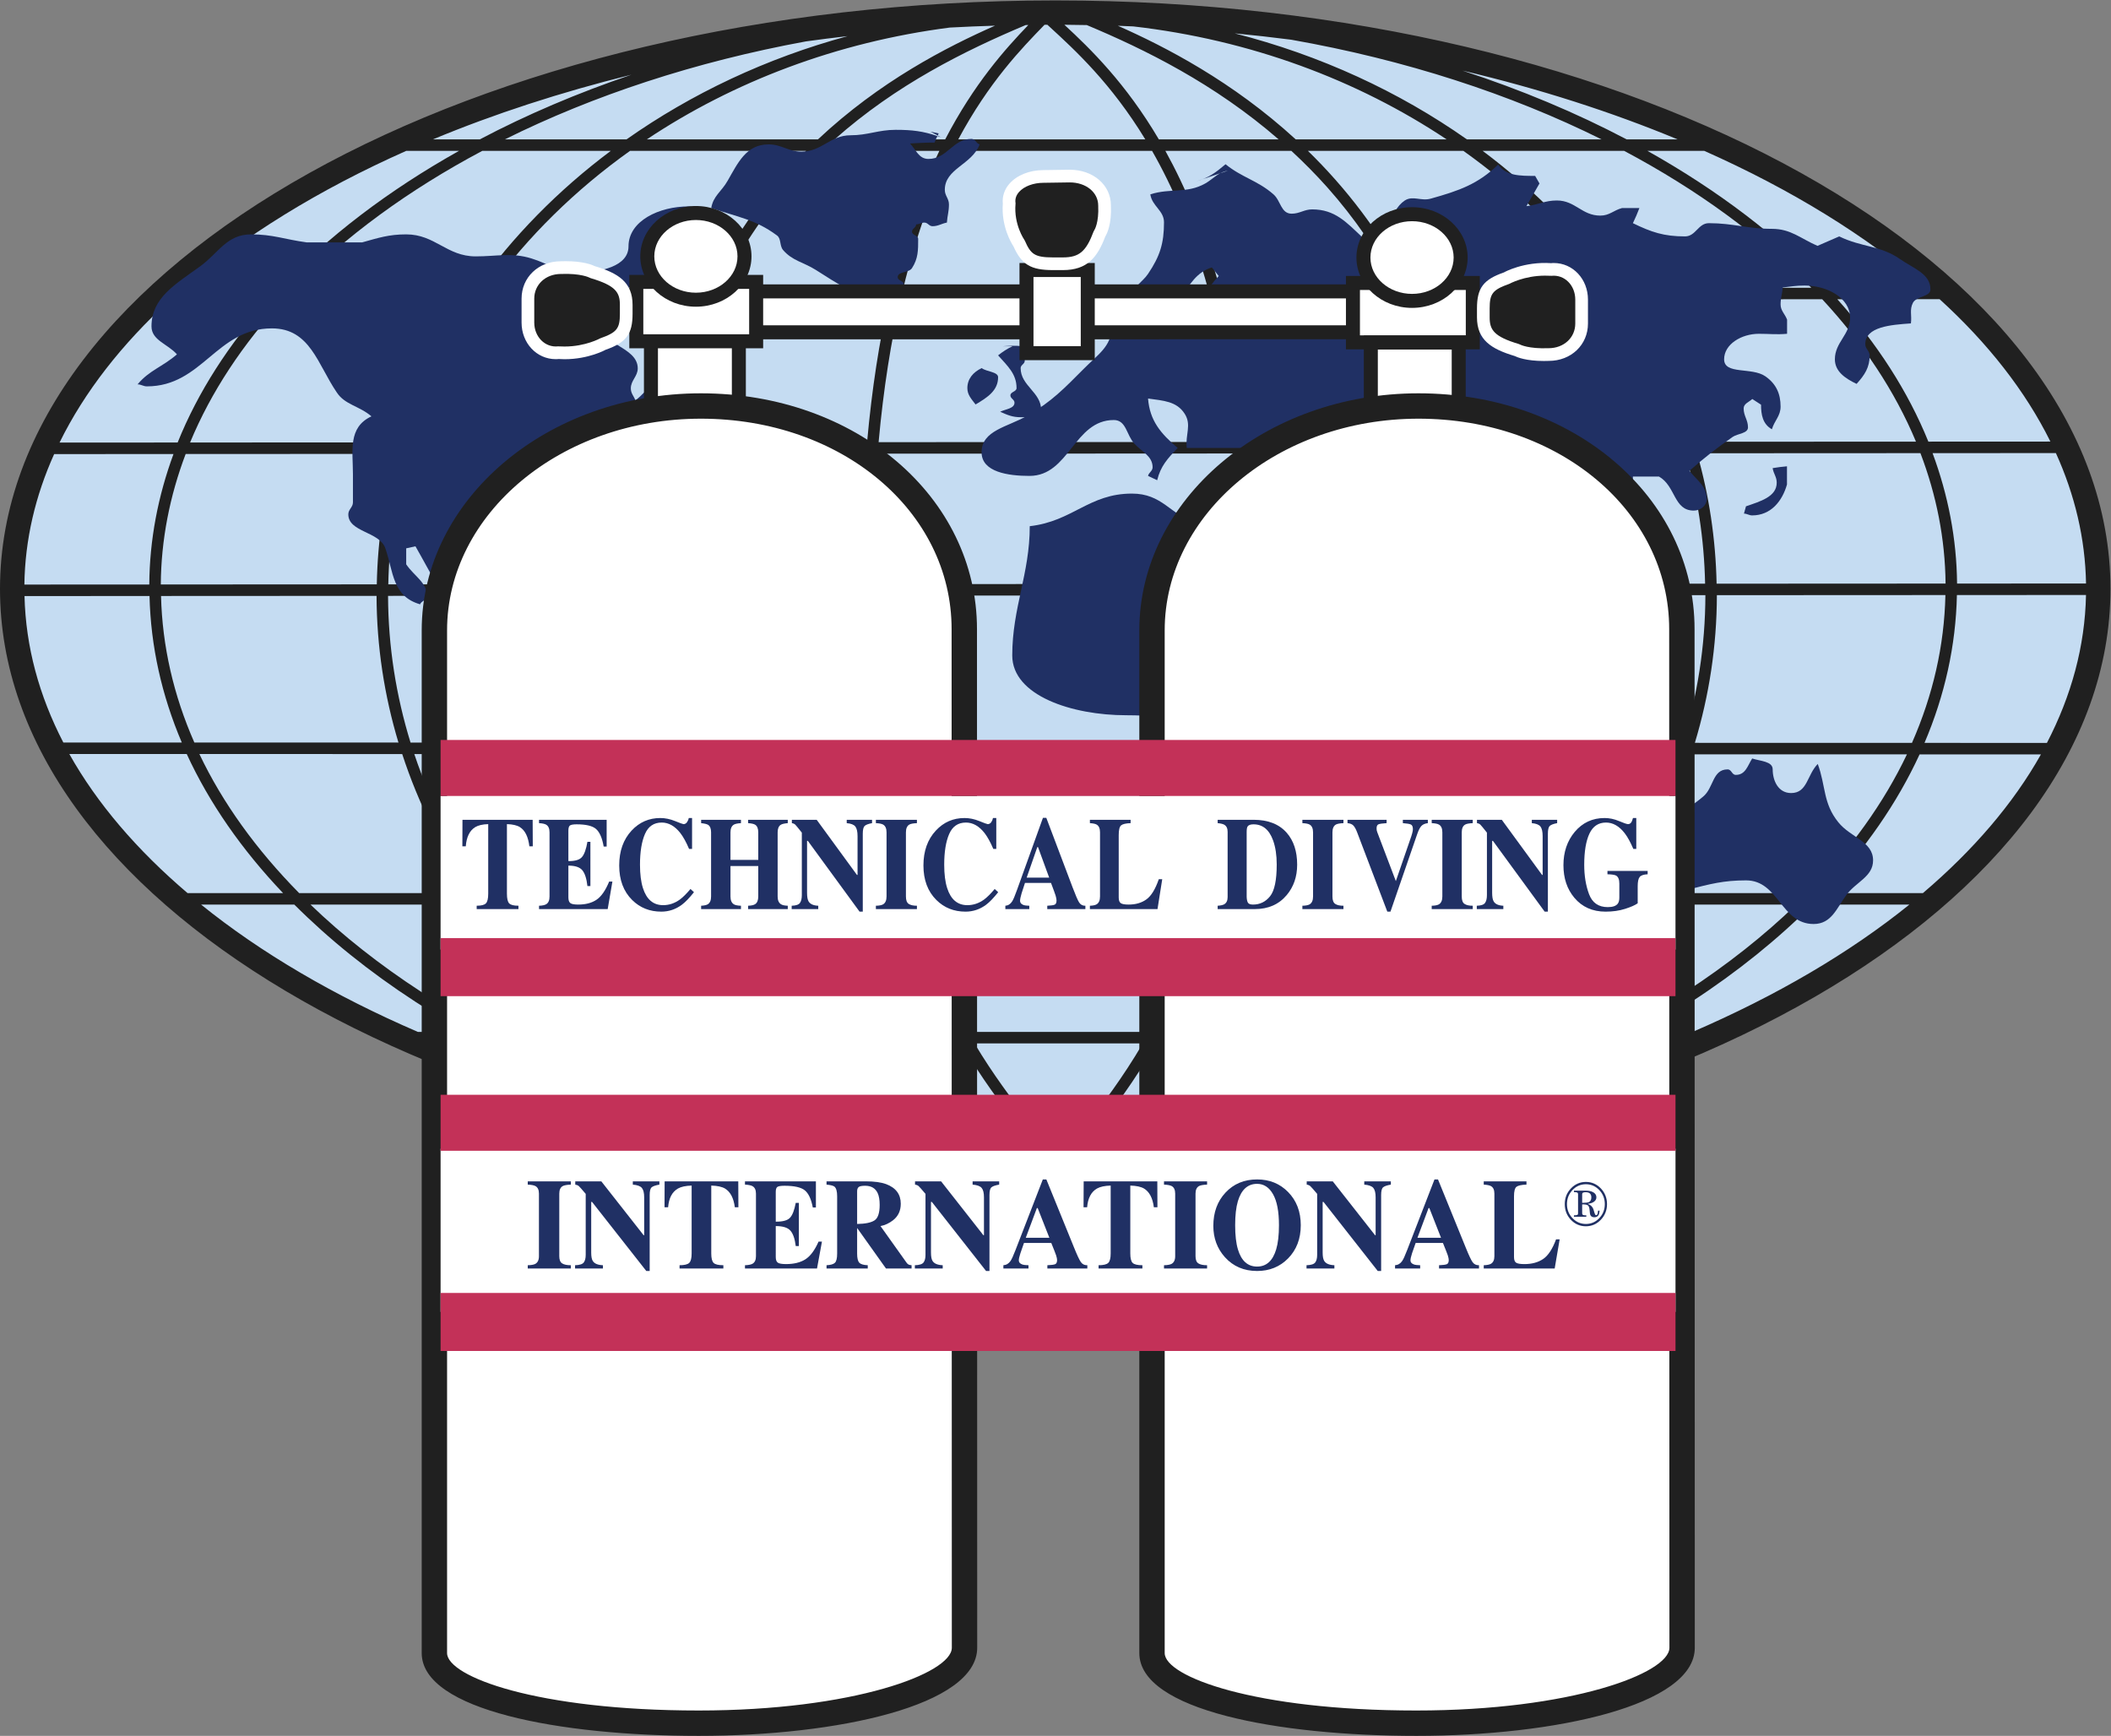 <?xml version="1.0" encoding="UTF-8" standalone="no"?>
<!-- Created with Inkscape (http://www.inkscape.org/) -->

<svg
   version="1.1"
   id="svg3228"
   width="1390.72"
   height="1143.643"
   viewBox="0 0 1390.72 1143.643"
   xmlns="http://www.w3.org/2000/svg"
   xmlns:svg="http://www.w3.org/2000/svg">
  <rect x="0" y="0" width="1390.72" height="1143.643" fill="#808080" stroke="none"/>
  <defs
     id="defs3232">
    <clipPath
       clipPathUnits="userSpaceOnUse"
       id="clipPath3244">
      <path
         d="M 0,857.732 H 1043.037 V 0 H 0 Z"
         id="path3242" />
    </clipPath>
  </defs>
  <g
     id="g3236"
     transform="matrix(1.333,0,0,-1.333,0,1143.643)">
    <g
       id="g3238">
      <g
         id="g3240"
         clip-path="url(#clipPath3244)">
        <g
           id="g3246"
           transform="translate(521.882,856.599)">
          <path
             d="m 0,0 c -285.836,0 -518.388,-129.062 -518.388,-287.706 0,-158.625 232.552,-287.687 518.388,-287.687 285.835,0 518.384,129.062 518.384,287.687 C 518.384,-129.062 285.835,0 0,0"
             style="fill:#c5dcf2;fill-opacity:1;fill-rule:evenodd;stroke:none"
             id="path3248" />
        </g>
        <g
           id="g3250"
           transform="translate(950.347,416.543)">
          <path
             d="m 0,0 h -49.076 c 20.421,21.505 36.362,44.511 47.43,68.557 L 58.327,68.544 C 44.589,44.09 24.778,21.095 0,0 m -916.092,68.751 58.03,-0.012 C -846.967,44.629 -830.97,21.562 -810.456,0 h -47.199 c -24.849,21.154 -44.693,44.22 -58.437,68.751 m 49.657,224.278 48.66,0.028 c -19.501,-21.838 -34.751,-45.427 -44.775,-70.364 l -58.371,-0.029 c 12.282,25.009 30.747,48.639 54.486,70.365 M 63.007,223.16 2.692,223.13 c -10.093,24.946 -25.408,48.54 -44.987,70.376 l 50.54,0.029 C 32.091,271.816 50.629,248.177 63.007,223.16 m -46.209,-75.859 63.801,0.033 C 80.104,122.014 73.376,97.511 61.281,74.222 L 0.783,74.236 c 10.045,23.581 15.494,48.079 16.015,73.065 M -112.708,74.26 c 7.039,23.318 10.831,47.77 10.879,72.98 l 112.944,0.059 C 10.577,122.313 4.958,97.807 -5.41,74.237 Z M -148.566,0 c 14.569,21.251 26.046,44.271 34.004,68.582 L -7.905,68.559 C -19.354,44.471 -35.903,21.463 -57.027,0 Z m 31.211,-48.878 c -10.727,-6.991 -21.914,-13.565 -33.491,-19.74 h -63.102 c 23.719,18.286 44.405,39.474 61.347,62.936 h 89.971 c -15.866,-15.312 -34.142,-29.781 -54.725,-43.196 m -21.832,-19.74 c 8.522,4.791 16.89,9.739 24.937,14.983 22.696,14.789 42.56,30.883 59.621,47.953 h 47.938 c -29.58,-23.892 -65.833,-45.095 -107.152,-62.936 z m -10.3,-5.681 h 22.134 c -26.267,-10.587 -54.441,-19.826 -84.198,-27.535 21.675,7.983 42.447,17.152 62.064,27.535 m -162.549,-46.746 c 33.105,11.373 63.645,27.208 90.567,46.746 h 59.481 c -35.729,-17.858 -74.976,-31.935 -116.635,-41.845 -10.971,-1.856 -22.142,-3.449 -33.413,-4.901 m -385.347,46.746 h 52.763 c 25.469,-18.484 54.16,-33.683 85.212,-44.902 -8.485,1.232 -16.873,2.59 -25.179,4.053 -40.216,9.849 -78.16,23.559 -112.796,40.849 m -12.504,0 c 18.461,-9.76 37.942,-18.447 58.229,-26.09 -27.718,7.408 -54.014,16.162 -78.646,26.09 z m -35.284,20.664 c 8.059,-5.244 16.438,-10.192 24.972,-14.983 h -23.614 c -41.319,17.841 -77.572,39.044 -107.152,62.936 h 46.072 c 17.09,-17.067 36.988,-33.161 59.722,-47.953 m 31.684,47.953 c 16.94,-23.462 37.626,-44.65 61.346,-62.936 h -56.399 c -11.592,6.175 -22.795,12.749 -33.539,19.74 -20.619,13.417 -38.924,27.885 -54.816,43.196 z m -38.084,74.398 c 7.96,-24.36 19.452,-47.426 34.048,-68.716 h -84.985 c -21.217,21.519 -37.832,44.586 -49.305,68.737 z m -119.193,78.127 106.514,0.055 c 0.082,-25.038 3.844,-49.33 10.824,-72.5 l -100.876,0.021 c -10.274,23.373 -15.866,47.664 -16.462,72.424 m 116.202,70.22 c -5.875,-20.711 -9.148,-42.294 -9.571,-64.48 l -106.749,-0.055 c 0.155,22.196 4.446,43.773 12.287,64.482 z m 35.491,76.051 c -14.637,-21.81 -26.099,-45.416 -33.803,-70.366 l -103.54,-0.052 c 10.34,24.987 26.016,48.598 46.123,70.366 z m 7.067,73.722 h 63.511 c -26.052,-19.505 -48.625,-42.435 -66.721,-68.04 l -89.726,-0.052 c 25.094,25.756 56.523,48.755 92.936,68.092 m -11.494,0 c -34.914,-19.569 -65.101,-42.512 -89.175,-68.097 l -47.317,-0.028 c 29.833,25.876 67.164,48.901 110.398,68.125 z m 10.289,5.683 h -23.179 c 30.242,12.57 63.143,23.295 98.111,31.962 -26.674,-9.061 -51.791,-19.761 -74.932,-31.962 m 554.372,0 h -66.549 c -33.517,23.59 -72.388,41.579 -114.76,52.396 9.388,-0.906 18.685,-1.95 27.889,-3.134 56.485,-9.956 108.422,-26.89 153.42,-49.262 m 12.383,0 c -24.9,13.129 -52.1,24.506 -81.061,33.979 38.028,-8.987 73.661,-20.435 106.246,-33.979 z m 10.29,-5.683 h 28.1 c 42.953,-19.098 80.071,-41.951 109.807,-67.621 l -49.139,-0.028 c -24.004,25.408 -54.058,48.193 -88.768,67.649 m -14.954,-67.71 c -18.054,25.471 -40.54,48.289 -66.478,67.71 h 69.936 c 36.202,-19.226 67.47,-42.076 92.492,-67.654 z m 37.798,-76.055 c -7.743,24.956 -19.237,48.566 -33.916,70.373 l 97.463,0.057 c 20.186,-21.762 35.919,-45.38 46.328,-70.374 z m -107.834,-70.208 c -0.141,23.335 -2.165,44.76 -5.705,64.466 l 109.361,0.055 c 6.037,-20.678 9.381,-42.268 9.843,-64.462 z m -8.585,-78.578 c 4.786,19.258 7.824,40.213 8.481,63.138 0.096,3.325 0.042,6.502 0.066,9.756 l 113.674,0.058 c -0.049,-25.233 -3.961,-49.683 -11.165,-72.975 z M -260.92,0 c 12.303,19.903 22.67,42.612 29.731,68.606 l 110.648,-0.024 C -128.712,44.216 -140.493,21.184 -155.451,0 Z m -59.745,-68.618 c 19.779,16.852 39.514,37.494 56.151,62.936 h 104.87 c -17.585,-23.624 -39.072,-44.841 -63.712,-62.936 z m -71.841,-49.588 c 17.448,10.396 40.979,24.448 65.003,43.907 h 96.115 c -33.039,-22.749 -71.234,-40.03 -112.813,-50.306 -21.186,-1.947 -42.798,-3.178 -64.776,-3.642 4.719,3.03 10.307,6.372 16.471,10.041 m -135.642,43.907 c 27.453,-23.893 54.588,-39.969 72.878,-50.777 1.864,-1.098 3.625,-2.139 5.331,-3.153 -26.388,0.591 -52.261,2.275 -77.476,4.992 -39.447,10.413 -75.712,27.197 -107.288,48.938 z m -58.981,68.617 c 15.626,-25.223 34.031,-45.925 52.618,-62.936 h -108.222 c -24.641,18.095 -46.128,39.312 -63.713,62.936 z m -32.073,74.37 C -612.263,42.801 -602.313,20.032 -590.561,0 h -120.078 c -14.984,21.222 -26.781,44.3 -34.954,68.714 z m -10.476,78.28 c 0.03,-1.682 -0.011,-3.289 0.037,-4.99 0.698,-24.593 3.928,-47.034 9.002,-67.609 l -126.813,0.027 c -7.144,23.147 -11.027,47.44 -11.11,72.505 z m 4.569,70.16 c -3.131,-19.657 -4.737,-41.134 -4.612,-64.475 l -128.723,-0.067 c 0.433,22.199 3.757,43.793 9.767,64.48 z m 22.375,76.053 c -9.27,-20.436 -16.664,-43.756 -21.37,-70.367 l -122.794,-0.063 c 7.908,24.998 19.617,48.632 34.633,70.367 z m 50.752,73.655 c -17.93,-17.953 -34.761,-40.206 -48.16,-67.973 l -108.03,-0.063 c 18.776,25.776 42.15,48.772 69.195,68.036 z m 71.027,60.945 c 7.405,0.413 14.876,0.699 22.37,0.937 -24.058,-10.638 -56.944,-27.502 -87.51,-56.199 h -84.573 c 42.823,28.547 93.972,48.079 149.713,55.262 m -50.497,-4.234 c -40.247,-10.942 -77.182,-28.457 -109.251,-51.028 h -60.124 c 43.762,21.756 94.087,38.365 148.777,48.42 6.822,0.931 13.67,1.829 20.598,2.608 m 221.461,-51.028 c -31.194,28.606 -64.27,45.693 -87.883,56.148 2.545,-0.084 5.067,-0.212 7.603,-0.316 57.726,-6.623 110.719,-26.413 154.85,-55.832 z m 56.133,-73.452 c -14.128,27.551 -31.637,49.771 -50.095,67.769 h 76.841 c 26.932,-19.184 50.221,-42.069 68.958,-67.714 z m 2.753,-5.682 97.067,0.055 c 15.059,-21.731 26.798,-45.371 34.743,-70.372 l -108.628,-0.054 c -5.252,26.555 -13.277,49.876 -23.182,70.371 m -82.707,-70.425 c -2.75,26.697 -6.995,49.958 -12.221,70.37 l 88.954,0.052 c 10.632,-21.52 18.423,-45.028 23.47,-70.372 z m -0.417,-148.652 c 2.19,19.554 3.574,40.92 3.875,64.391 0.039,2.869 0.01,5.61 0.02,8.423 l 103.504,0.053 c -0.024,-3.187 -0.011,-6.352 -0.105,-9.584 -0.664,-23.078 -3.685,-44.089 -8.478,-63.305 z M -348.341,0 c 5.577,19.836 10.251,42.539 13.446,68.627 l 97.984,-0.02 C -244.049,42.461 -254.51,19.744 -267.003,0 Z m -27.436,-68.618 c 9.161,16.863 18.201,37.461 25.791,62.936 h 79.224 c -17.246,-25.694 -37.784,-46.239 -58.342,-62.936 z m -33.187,-49.514 c 8.45,10.964 19.2,24.923 30.019,43.833 h 42.667 c -21.405,-16.51 -42.381,-29.038 -59.137,-39.021 -7.344,-4.375 -13.546,-8.091 -18.612,-11.434 1.542,2.054 3.239,4.255 5.063,6.622 m -66.376,43.833 c 10.146,-17.386 20.138,-30.446 28.078,-40.797 3.953,-5.158 7.289,-9.53 9.749,-13.306 -0.423,0.003 -0.841,0.012 -1.263,0.017 -3.764,2.391 -8.321,5.088 -13.605,8.208 -16.946,10.012 -41.611,24.602 -66.984,45.878 z m -29.504,68.617 c 7.759,-25.624 16.991,-46.181 26.275,-62.936 h -47.392 c -19.058,16.817 -38.165,37.485 -54.396,62.936 z m -15.318,74.349 c 3.244,-26.144 7.975,-48.885 13.624,-68.667 h -77.295 c -12.049,19.95 -22.282,42.709 -29.419,68.687 z m -4.641,78.354 c 0.011,-2.344 -0.012,-4.613 0.015,-6.996 0.275,-23.993 1.676,-45.797 3.932,-65.677 l -93.908,0.02 c -5.195,20.576 -8.488,43.08 -9.188,67.772 -0.047,1.631 -0.026,3.213 -0.055,4.831 z m 13.689,146.214 c -4.598,-20.415 -8.305,-43.706 -10.702,-70.37 l -96.623,-0.049 c 4.523,25.449 11.758,48.928 21.682,70.368 z m 68.981,135.81 c -11.553,-12.029 -26.805,-29.064 -41.081,-56.526 h -54.649 c 30.518,27.092 64.161,43.728 94.451,56.509 0.427,0.007 0.853,0.011 1.279,0.017 m 64.51,-56.526 c -16.313,27.682 -33.715,44.673 -46.689,56.649 3.71,-0.019 7.397,-0.093 11.089,-0.154 28.665,-12.009 63.019,-28.897 94.794,-56.495 z m 3.232,-5.683 h 62.271 c 6.048,-5.597 11.991,-11.556 17.744,-18.019 13.462,-15.125 24.857,-31.758 34.317,-49.755 l -87.471,-0.05 c -7.538,27.692 -16.914,49.873 -26.861,67.824 m -59.73,62.321 c 0.469,0.003 0.932,0.018 1.399,0.02 l 1.251,-1.147 c 12.497,-11.454 30.298,-27.827 47.156,-55.511 h -92.439 c 15.156,28.299 31.244,44.911 42.496,56.497 z M -503.94,298.92 c 6.795,27.939 15.285,50.09 24.247,67.916 h 98.726 c 10.158,-17.773 19.813,-39.869 27.555,-67.828 z m -12.18,-76.053 c 2.428,26.763 6.2,50.018 10.853,70.371 l 153.345,0.089 c 5.297,-20.34 9.61,-43.581 12.4,-70.37 z M -500.588,0 c -5.729,19.715 -10.544,42.433 -13.84,68.666 L -340.63,68.629 C -343.87,42.476 -348.603,19.759 -354.25,0 Z m 28.55,-68.618 c -9.428,16.601 -18.895,37.12 -26.85,62.936 h 142.947 c -7.78,-25.668 -17.043,-46.218 -26.354,-62.936 z m 43.21,-59.904 c -0.663,0 -1.316,0.025 -1.979,0.027 -2.699,4.777 -6.849,10.208 -11.949,16.86 -7.38,9.625 -16.561,21.607 -25.974,37.336 h 83.189 c -10.094,-17.204 -20.027,-30.12 -27.924,-40.362 -4.073,-5.282 -7.523,-9.778 -10.135,-13.789 -1.749,-0.01 -3.474,-0.072 -5.228,-0.072 m 88.882,202.831 -175.194,0.038 c -2.281,19.861 -3.691,41.695 -3.966,65.745 -0.028,2.362 -0.005,4.61 -0.015,6.932 l 183.105,0.096 c -0.009,-2.787 0.017,-5.502 -0.02,-8.344 -0.303,-23.531 -1.696,-44.926 -3.91,-64.467 m 3.944,78.496 -183.131,-0.096 c 0.037,23.433 0.942,44.857 2.555,64.473 l 177.582,0.09 c 1.854,-19.609 2.914,-41.027 2.994,-64.467 m -208.019,214.031 h 57.928 c -8.792,-17.993 -17.054,-40.235 -23.688,-67.919 l -84.29,-0.05 c 9.341,18.931 20.81,36.238 34.468,51.812 5.055,5.762 10.268,11.113 15.582,16.157 m -75.415,-149.706 97.158,0.049 c -1.603,-19.648 -2.499,-41.075 -2.535,-64.472 l -99.257,-0.051 c -0.135,22.676 1.389,44.197 4.634,64.474 m 392.666,-64.27 -103.55,-0.052 c -0.08,23.406 -1.134,44.824 -2.973,64.468 l 100.788,0.05 c 3.672,-20.332 5.61,-41.818 5.735,-64.466 m 237.966,0.123 -113.162,-0.058 c -0.453,22.179 -3.745,43.76 -9.647,64.462 l 110.384,0.055 c 7.892,-20.697 12.214,-42.269 12.425,-64.459 m 5.683,0.003 c -0.205,22.174 -4.426,43.739 -12.106,64.46 l 60.947,0.03 c 9.376,-20.681 14.51,-42.261 14.895,-64.457 z m -940.466,63.991 58.985,0.03 c -7.628,-20.731 -11.815,-42.3 -11.965,-64.481 l -61.729,-0.032 c 0.309,22.204 5.401,43.789 14.709,64.483 m -14.644,-70.168 61.781,0.032 c 0.578,-24.76 5.998,-49.04 15.953,-72.42 l -58.549,0.012 c -11.943,23.065 -18.609,47.318 -19.185,72.376 M 92.69,150.351 c 0,160.367 -233.95,290.837 -521.518,290.837 -287.568,0 -521.519,-130.47 -521.519,-290.837 0,-153.424 214.171,-279.39 484.522,-290.018 10.787,-0.928 21.718,-1.426 32.781,-1.426 8.409,0 16.719,0.367 24.972,0.906 277.971,6.105 500.762,134.052 500.762,290.538"
             style="fill:#202020;fill-opacity:1;fill-rule:nonzero;stroke:none"
             id="path3252" />
        </g>
        <g
           id="g3254"
           transform="translate(485.188,676.018)">
          <path
             d="m 0,0 c -4.305,-2.021 -7.097,-5.401 -7.097,-9.892 0,-3.374 2.027,-5.39 4.054,-8.085 6.073,3.585 11.137,6.965 11.137,13.48 C 8.094,-1.8 2.271,-1.8 0,0"
             style="fill:#203064;fill-opacity:1;fill-rule:evenodd;stroke:none"
             id="path3256" />
        </g>
        <g
           id="g3258"
           transform="translate(500.373,686.806)">
          <path
             d="m 0,0 c -2.786,-1.344 -4.807,-2.701 -7.091,-4.494 4.807,-5.395 9.117,-9.221 9.117,-16.186 0,-1.797 -3.037,-1.797 -3.037,-3.594 0,-1.571 2.021,-2.021 2.021,-3.603 0,-2.917 -4.298,-3.142 -7.084,-4.485 3.539,-1.58 6.074,-2.706 10.121,-2.706 4.31,0 10.133,-0.224 10.133,3.612 0,8.761 -10.133,11.896 -10.133,20.667 0,1.565 2.032,2.027 2.032,3.598 0,2.697 -0.766,4.49 -1.016,7.191 C 1.01,0.444 -1.011,0.223 -5.063,0 Z"
             style="fill:#203064;fill-opacity:1;fill-rule:evenodd;stroke:none"
             id="path3260" />
        </g>
        <g
           id="g3262"
           transform="translate(876.071,626.579)">
          <path
             d="m 0,0 c 0.49,-2.917 2.021,-4.273 2.021,-7.194 0,-6.968 -8.101,-9.221 -15.191,-11.682 l -1.004,-3.606 c 1.519,0 2.528,-0.889 4.041,-0.889 9.362,0 14.934,7.183 17.224,15.274 V 0.9 C 4.299,0.662 2.773,0.437 0,0"
             style="fill:#203064;fill-opacity:1;fill-rule:evenodd;stroke:none"
             id="path3264" />
        </g>
        <g
           id="g3266"
           transform="translate(338.082,693.672)">
          <path
             d="m 0,0 c -12.595,-10.868 -10.874,-23.478 -24.043,-33.596 -0.852,2.223 -2.272,3.46 -2.272,5.927 0,3.949 3.422,5.933 3.422,9.885 0,10.874 -19.452,11.851 -19.452,22.728 0,8.652 8.578,12.365 16.03,17.786 16.023,11.873 28.024,16.814 49.196,19.777 -1.702,4.693 -4.286,7.654 -9.148,9.882 -3.147,1.479 -9.159,-0.251 -9.159,2.964 0,1.727 2.289,2.225 2.289,3.946 0,1.987 -2.289,2.964 -4.573,2.964 -14.591,0 -29.751,-7.161 -29.751,-19.756 0,-9.885 -13.739,-12.855 -25.183,-12.855 -9.434,0 -14.013,4.201 -22.886,6.919 -9.729,2.973 -16.88,0.989 -27.46,0.989 -14.315,0 -20.034,10.877 -34.337,10.877 -8.584,0 -13.739,-1.729 -21.748,-3.955 h -27.467 c -10.874,1.476 -16.586,3.955 -27.461,3.955 -12.016,0 -16.026,-9.145 -25.18,-15.815 -12.303,-8.896 -24.028,-15.564 -24.028,-29.653 0,-6.915 8.008,-8.648 12.582,-13.837 -7.144,-6.175 -13.729,-7.904 -19.454,-14.823 1.72,0 2.858,-0.992 4.585,-0.992 27.454,0 34.324,28.658 61.788,28.658 18.889,0 22.605,-17.781 32.046,-31.619 4.012,-6.18 11.162,-6.676 17.162,-11.859 -11.725,-5.443 -9.146,-17.043 -9.146,-28.664 v -13.84 c 0,-2.471 -2.285,-3.451 -2.285,-5.918 0,-8.912 15.436,-8.413 18.301,-16.81 4.011,-11.612 3.435,-23.723 17.168,-27.666 0.569,1.727 3.436,1.963 3.436,3.943 0,6.922 -6.294,9.885 -10.299,15.815 v 7.908 l 4.58,0.992 c 14.878,-25.945 25.746,-53.379 58.932,-53.379 21.171,0 31.182,11.619 46.354,24.721 17.732,15.307 22.6,28.407 28.601,49.414 2.872,10.635 17.173,12.843 17.173,23.716 0,3.95 -2.289,5.939 -2.289,9.882 0,12.849 11.437,18.776 11.437,31.625 C 27.461,-7.905 10.874,-6.91 0,0"
             style="fill:#203064;fill-opacity:1;fill-rule:evenodd;stroke:none"
             id="path3268" />
        </g>
        <g
           id="g3270"
           transform="translate(463.428,790.984)">
          <path
             d="m 0,0 c -0.047,-0.093 -0.092,-0.187 -0.138,-0.279 0.56,-0.189 1.051,-0.309 1.639,-0.52 z"
             style="fill:#203064;fill-opacity:1;fill-rule:evenodd;stroke:none"
             id="path3272" />
        </g>
        <g
           id="g3274"
           transform="translate(480.118,789.289)">
          <path
             d="m 0,0 c -9.367,0 -11.896,-9.894 -21.265,-9.894 -4.806,0 -6.079,4.497 -9.109,7.644 4.799,0.232 7.341,0.453 12.153,0.453 0.355,1.123 0.861,2.153 1.393,3.214 -7.166,2.413 -12.42,3.074 -20.637,3.074 -8.621,0 -13.666,-2.691 -22.281,-2.691 -10.12,0 -14.174,-8.092 -24.301,-8.092 -6.325,0 -9.882,3.592 -16.2,3.592 -11.132,0 -15.191,-9.212 -20.255,-17.977 -3.037,-5.394 -7.091,-7.421 -8.106,-13.488 13.17,-4.494 21.772,-5.615 32.402,-13.485 2.277,-1.571 1.272,-4.938 3.036,-7.189 4.568,-5.394 10.139,-6.067 16.213,-9.894 10.88,-6.741 17.964,-12.576 31.397,-12.576 4.036,0 6.075,0.673 10.116,0.893 0.513,1.571 2.032,2.698 2.032,4.495 0,1.794 -3.042,1.794 -3.042,3.6 0,2.918 5.565,2.017 7.083,4.494 3.037,4.718 3.037,8.768 3.037,14.386 0,1.791 -3.037,1.791 -3.037,3.59 0,1.571 2.027,2.027 2.027,3.607 1.525,0 2.529,0.888 4.059,0.888 1.764,0 2.278,-1.793 4.048,-1.793 2.785,0 4.56,1.342 7.095,1.793 0.246,3.6 1.017,5.394 1.017,8.997 0,2.918 -2.045,4.261 -2.045,7.188 0,10.559 13.422,12.359 17.217,22.471 C 2.284,-2.25 2.027,0 0,0"
             style="fill:#203064;fill-opacity:1;fill-rule:evenodd;stroke:none"
             id="path3276" />
        </g>
        <g
           id="g3278"
           transform="translate(459.87,792.88)">
          <path
             d="m 0,0 3.558,-1.895 c 0.167,0.333 0.326,0.651 0.496,1.002 z"
             style="fill:#203064;fill-opacity:1;fill-rule:evenodd;stroke:none"
             id="path3280" />
        </g>
        <g
           id="g3282"
           transform="translate(614.262,583.922)">
          <path
             d="m 0,0 c -6.502,7.516 -12.638,11.002 -23.082,15.025 -12.993,5.1 -16.967,15.044 -31.754,15.044 -21.282,0 -29.224,-13.697 -50.5,-16.109 0,-23.631 -8.65,-40.276 -8.65,-63.903 0,-19.869 29.584,-29.537 56.279,-29.537 23.788,0 43.613,-5.103 60.585,7.528 11.915,8.863 4.702,19.584 4.335,32.212 -0.367,9.925 7.2,14.765 7.2,24.696 C 14.413,-7.797 5.033,-5.909 0,0"
             style="fill:#203064;fill-opacity:1;fill-rule:evenodd;stroke:none"
             id="path3284" />
        </g>
        <g
           id="g3286"
           transform="translate(939.045,729.888)">
          <path
             d="M 0,0 C -9.657,6.778 -19.056,5.838 -30.058,11.217 L -40.803,6.545 c -8.565,3.735 -13.139,8.41 -22.532,8.41 -12.068,0 -19.066,2.801 -31.122,2.801 -5.37,0 -6.453,-6.539 -11.829,-6.539 -10.457,0 -16.623,2.094 -25.746,6.539 1.346,2.805 2.136,4.669 3.215,7.476 h -8.585 c -4.298,-1.166 -6.171,-3.735 -10.751,-3.735 -9.111,0 -12.338,7.476 -21.461,7.476 -5.907,0 -9.116,-2.1 -15.025,-2.804 l 6.435,11.211 -2.144,3.741 c -7.511,0 -14.492,0 -18.257,5.611 -9.913,-9.585 -19.036,-12.855 -33.271,-16.831 -4.83,-1.393 -8.842,1.641 -12.876,-0.928 -8.052,-5.379 -6.717,-17.756 -17.175,-17.756 -1.497,0 -1.902,-0.715 -1.863,-1.763 -0.683,0.344 -1.341,0.75 -1.933,1.311 -7.891,7.435 -13.531,13.806 -24.809,13.806 -3.931,0 -6.184,-2.125 -10.14,-2.125 -5.338,0 -5.338,6.38 -9,9.567 -7.886,6.901 -15.503,8.232 -23.67,14.869 -5.07,-4.246 -8.18,-6.637 -14.659,-8.501 l 12.038,4.053 c 1.084,0.56 2.268,1.029 3.747,1.261 l -3.747,-1.261 c -2.633,-1.359 -4.522,-3.418 -7.519,-5.109 -9.025,-5.052 -16.912,-2.125 -27.044,-5.312 0.839,-5.844 6.754,-7.966 6.754,-13.813 0,-10.363 -1.959,-16.733 -7.881,-25.492 -2.823,-4.261 -7.892,-6.38 -7.892,-11.688 0,-5.321 3.38,-10.632 9.019,-10.632 15.778,0 15.497,20.985 30.412,25.498 l 3.391,-4.243 c -11.558,-12.222 -15.214,-29.218 -32.676,-29.218 -5.358,0 -8.174,0 -13.525,0.53 -0.576,5.574 -1.69,8.498 -3.381,13.809 -2.816,-3.19 -3.379,-6.376 -3.379,-10.623 0,-9.294 -7.053,-13.537 -13.545,-20.174 -9.851,-9.833 -15.759,-16.217 -28.151,-23.377 -9.588,-5.581 -22.544,-7.176 -22.544,-18.074 0,-9.818 13.237,-11.67 23.671,-11.67 19.721,0 21.961,27.616 41.683,27.616 6.209,0 6.209,-7.439 10.158,-11.684 3.655,-3.984 9.013,-6.105 9.013,-11.683 0,-1.865 -1.978,-2.658 -2.254,-4.249 l 4.513,-2.131 c 1.677,6.907 5.064,10.626 10.139,15.944 -8.462,7.163 -13.807,13.54 -14.652,24.429 7.598,-1.071 14.089,-1.338 18.045,-7.436 3.66,-5.587 0.268,-10.368 1.101,-16.993 h 31.557 c 13.801,-2.93 21.405,-7.449 35.494,-7.449 13.25,0 21.136,2.655 33.265,7.449 4.526,1.743 9.631,3.133 13.043,5.645 8.689,-5.492 16.637,-10.103 24.446,-18.843 12.613,-14.256 20.94,-21.727 33.283,-36.446 8.328,-10.046 13.69,-20.569 27.896,-20.569 15.025,0 34.374,1.87 34.374,14.964 0,14.483 -9.668,21.485 -12.883,35.512 v 5.599 h 12.883 c 8.308,-4.671 7.23,-16.819 17.173,-16.819 3.484,0 6.435,2.563 6.435,5.618 0,6.303 -4.286,8.866 -8.578,14.012 8.034,7.013 12.858,10.745 21.454,16.819 2.425,1.641 7.519,1.641 7.519,4.675 0,3.735 -2.143,5.611 -2.143,9.346 0,2.336 2.406,3.037 4.28,4.675 l 4.311,-2.805 c 0,-4.91 0.808,-9.579 5.363,-12.147 1.342,4.439 4.299,6.542 4.299,11.21 0,6.31 -2.162,11.221 -7.514,14.956 -6.71,4.671 -20.394,0.697 -20.394,8.412 0,7.47 8.579,12.61 17.173,12.61 5.358,0 8.573,-0.464 13.943,0 v 7.017 c -1.066,2.795 -3.208,4.433 -3.208,7.469 0,3.276 0.802,5.147 1.071,8.413 4.286,0.469 6.441,0.934 10.734,0.934 11.264,0 22.544,-6.071 22.544,-15.886 0,-8.411 -7.519,-12.154 -7.519,-20.557 0,-5.847 4.836,-9.349 10.727,-12.147 4.029,4.432 6.459,8.167 6.459,14.015 0,2.339 -2.156,3.269 -2.156,5.602 0,8.648 12.608,9.582 22.544,10.274 0.552,3.98 -0.802,6.785 1.054,10.286 1.897,3.273 8.602,2.808 8.602,6.545 C 15.024,-7.246 6.716,-4.678 0,0"
             style="fill:#203064;fill-opacity:1;fill-rule:evenodd;stroke:none"
             id="path3288" />
        </g>
        <g
           id="g3290"
           transform="translate(908.497,451.597)">
          <path
             d="m 0,0 c -7.599,9.435 -6.067,17.756 -10.121,28.771 -5.332,-5.407 -5.064,-14.386 -13.169,-14.386 -6.332,0 -9.106,6.071 -9.106,11.695 0,4.047 -6.073,4.047 -10.139,5.388 -2.265,-3.594 -3.281,-8.104 -8.081,-8.104 -2.033,0 -2.033,2.716 -4.072,2.716 -7.58,0 -6.828,-9.224 -12.135,-13.489 -9.625,-8.097 -17.984,-11.247 -30.382,-15.276 0.496,-6.077 2.266,-9.898 5.045,-15.294 l -2.027,-7.192 v -14.376 c 2.805,-0.233 4.317,-0.894 7.104,-0.894 6.08,0 7.347,5.829 13.176,7.182 10.623,2.7 17.199,4.488 28.347,4.488 16.202,0 17.211,-21.564 33.401,-21.564 8.859,0 11.4,7.861 16.2,14.382 4.818,6.509 13.177,8.982 13.177,17.077 C 17.218,-9.441 6.086,-7.635 0,0"
             style="fill:#203064;fill-opacity:1;fill-rule:evenodd;stroke:none"
             id="path3292" />
        </g>
        <path
           d="M 370.037,713.929 H 672.404 V 693.712 H 370.037 Z"
           style="fill:#ffffff;fill-opacity:1;fill-rule:nonzero;stroke:none"
           id="path3294" />
        <path
           d="M 373.497,697.172 H 668.944 V 710.47 H 373.497 Z m 302.366,-6.919 H 366.578 v 27.136 h 309.285 z"
           style="fill:#202020;fill-opacity:1;fill-rule:nonzero;stroke:none"
           id="path3296" />
        <path
           d="m 507.31,724.495 h 30.283 V 683.392 H 507.31 Z"
           style="fill:#ffffff;fill-opacity:1;fill-rule:nonzero;stroke:none"
           id="path3298" />
        <path
           d="m 510.77,686.852 h 23.363 v 34.183 H 510.77 Z m 30.283,-6.919 h -37.202 v 48.021 h 37.202 z"
           style="fill:#202020;fill-opacity:1;fill-rule:nonzero;stroke:none"
           id="path3300" />
        <path
           d="m 321.711,692.791 h 43.446 V 649.35 h -43.446 z"
           style="fill:#ffffff;fill-opacity:1;fill-rule:nonzero;stroke:none"
           id="path3302" />
        <path
           d="m 325.17,652.809 h 36.528 v 36.522 H 325.17 Z m 43.446,-6.918 h -50.365 v 50.359 h 50.365 z"
           style="fill:#202020;fill-opacity:1;fill-rule:nonzero;stroke:none"
           id="path3304" />
        <path
           d="m 314.48,718.623 h 59.226 V 689.27 H 314.48 Z"
           style="fill:#ffffff;fill-opacity:1;fill-rule:nonzero;stroke:none"
           id="path3306" />
        <path
           d="m 317.939,692.73 h 52.307 v 22.434 h -52.307 z m 59.225,-6.919 h -66.145 v 36.271 h 66.145 z"
           style="fill:#202020;fill-opacity:1;fill-rule:nonzero;stroke:none"
           id="path3308" />
        <g
           id="g3310"
           transform="translate(343.93,752.671)">
          <path
             d="m 0,0 c 13.256,0 24.014,-9.594 24.014,-21.426 0,-11.838 -10.758,-21.427 -24.014,-21.427 -13.274,0 -24.025,9.589 -24.025,21.427 C -24.025,-9.594 -13.274,0 0,0"
             style="fill:#ffffff;fill-opacity:1;fill-rule:nonzero;stroke:none"
             id="path3312" />
        </g>
        <g
           id="g3314"
           transform="translate(343.93,749.212)">
          <path
             d="m 0,0 c -11.34,0 -20.565,-8.061 -20.565,-17.967 0,-9.907 9.225,-17.968 20.565,-17.968 11.333,0 20.555,8.061 20.555,17.968 C 20.555,-8.061 11.333,0 0,0 m 0,-42.854 c -15.154,0 -27.485,11.166 -27.485,24.887 0,13.721 12.331,24.886 27.485,24.886 15.147,0 27.474,-11.165 27.474,-24.886 0,-13.721 -12.327,-24.887 -27.474,-24.887"
             style="fill:#202020;fill-opacity:1;fill-rule:nonzero;stroke:none"
             id="path3316" />
        </g>
        <path
           d="m 668.65,718.09 h 59.238 V 688.738 H 668.65 Z"
           style="fill:#ffffff;fill-opacity:1;fill-rule:nonzero;stroke:none"
           id="path3318" />
        <path
           d="m 672.11,692.197 h 52.318 v 22.434 H 672.11 Z m 59.238,-6.919 h -66.156 v 36.271 h 66.156 z"
           style="fill:#202020;fill-opacity:1;fill-rule:nonzero;stroke:none"
           id="path3320" />
        <path
           d="m 677.492,688.642 h 43.435 v -43.438 h -43.435 z"
           style="fill:#ffffff;fill-opacity:1;fill-rule:nonzero;stroke:none"
           id="path3322" />
        <path
           d="m 680.951,648.664 h 36.517 v 36.519 h -36.517 z m 43.436,-6.918 h -50.354 v 50.356 h 50.354 z"
           style="fill:#202020;fill-opacity:1;fill-rule:nonzero;stroke:none"
           id="path3324" />
        <g
           id="g3326"
           transform="translate(697.856,752.084)">
          <path
             d="M 0,0 C 13.262,0 24.025,-9.594 24.025,-21.423 24.025,-33.265 13.262,-42.85 0,-42.85 c -13.256,0 -24.02,9.585 -24.02,21.427 C -24.02,-9.594 -13.256,0 0,0"
             style="fill:#ffffff;fill-opacity:1;fill-rule:nonzero;stroke:none"
             id="path3328" />
        </g>
        <g
           id="g3330"
           transform="translate(697.856,748.624)">
          <path
             d="m 0,0 c -11.34,0 -20.561,-8.061 -20.561,-17.964 0,-9.907 9.221,-17.967 20.561,-17.967 11.339,0 20.566,8.06 20.566,17.967 C 20.566,-8.061 11.339,0 0,0 m 0,-42.85 c -15.154,0 -27.479,11.165 -27.479,24.886 0,13.721 12.325,24.883 27.479,24.883 15.153,0 27.484,-11.162 27.484,-24.883 C 27.484,-31.685 15.153,-42.85 0,-42.85"
             style="fill:#202020;fill-opacity:1;fill-rule:nonzero;stroke:none"
             id="path3332" />
        </g>
        <g
           id="g3334"
           transform="translate(260.905,698.528)">
          <path
             d="M 0,0 V 11.811 C 0,20.719 7.163,27.146 16.188,27.146 27.479,27.577 31.899,24.95 31.899,24.95 43.686,21.451 48.59,17.658 48.59,8.752 V 4.377 c 0,-8.905 -2.455,-11.825 -11.29,-14.896 0,0 -9.324,-5.247 -22.085,-4.365 C 6.857,-15.766 0,-8.909 0,0"
             style="fill:#202020;fill-opacity:1;fill-rule:evenodd;stroke:none"
             id="path3336" />
        </g>
        <g
           id="g3338"
           transform="translate(275.79,686.76)">
          <path
             d="m 0,0 c 1.463,-0.052 2.356,-0.083 3.232,-0.083 10.305,0 17.573,4.023 17.646,4.063 8.235,2.915 9.692,4.812 9.692,12.166 v 4.375 c 0,6.156 -2.088,9.523 -14.449,13.191 l -0.71,0.312 c 0,0 -4.145,2.14 -13.985,1.758 C -6.135,35.778 -11.75,30.535 -11.75,23.579 V 11.768 C -11.75,4.727 -6.436,-0.683 0,0 m 3.232,-6.352 c -1.016,0 -2.056,0.033 -3.116,0.107 -0.055,-0.052 -0.642,-0.083 -1.231,-0.083 -9.478,0 -16.905,7.947 -16.905,18.096 v 11.811 c 0,10.528 8.309,18.469 19.324,18.469 0.777,0.031 1.634,0.049 2.455,0.049 8.67,0 13.091,-1.79 14.444,-2.461 C 29.713,36.18 36.84,31.734 36.84,20.521 v -4.375 c 0,-10.118 -3.129,-14.291 -13.397,-17.857 0.105,0 -8.32,-4.641 -20.211,-4.641"
             style="fill:#ffffff;fill-opacity:1;fill-rule:nonzero;stroke:none"
             id="path3340" />
        </g>
        <g
           id="g3342"
           transform="translate(515.674,770.734)">
          <path
             d="m 0,0 13.028,0.193 c 9.981,0 17.187,-6.396 17.187,-14.446 0.484,-10.073 -2.455,-14.016 -2.455,-14.016 -3.931,-10.5 -8.186,-14.878 -18.159,-14.878 H 4.689 c -9.992,0 -13.249,2.189 -16.703,10.072 0,0 -5.877,8.315 -4.898,19.7 C -17.891,-5.933 -9.987,0 0,0"
             style="fill:#202020;fill-opacity:1;fill-rule:evenodd;stroke:none"
             id="path3344" />
        </g>
        <g
           id="g3346"
           transform="translate(528.702,767.792)">
          <path
             d="m 0,0 -12.979,-0.193 c -5.022,0 -9.644,-1.748 -12.112,-4.561 -1.402,-1.605 -1.989,-3.377 -1.739,-5.269 l 0.044,-0.34 -0.031,-0.34 c -0.869,-10.124 4.286,-17.548 4.335,-17.621 l 0.312,-0.551 c 2.865,-6.548 4.794,-8.195 13.831,-8.195 h 4.911 c 8.081,0 11.492,2.88 15.221,12.842 l 0.423,0.774 c 0,0 2.247,3.478 1.843,11.992 C 14.052,-4.865 8.009,0 0,0 m -3.428,-43.34 h -4.911 c -10.887,0 -15.472,2.739 -19.458,11.685 -1.09,1.659 -6.141,10.017 -5.29,21.166 -0.367,3.536 0.796,7.026 3.288,9.867 3.673,4.194 9.944,6.698 16.771,6.698 L -0.049,6.27 c 11.634,0 20.37,-7.559 20.37,-17.582 0.448,-9.243 -1.884,-13.984 -2.772,-15.438 C 13.654,-37 8.737,-43.34 -3.428,-43.34"
             style="fill:#ffffff;fill-opacity:1;fill-rule:nonzero;stroke:none"
             id="path3348" />
        </g>
        <g
           id="g3350"
           transform="translate(781.671,709.861)">
          <path
             d="m 0,0 v -11.829 c 0,-8.89 -7.17,-15.317 -16.201,-15.317 -11.278,-0.437 -15.705,2.19 -15.705,2.19 -11.774,3.496 -16.678,7.292 -16.678,16.195 v 4.377 c 0,8.896 2.461,11.826 11.278,14.891 0,0 9.331,5.247 22.097,4.377 C -6.87,15.754 0,8.902 0,0"
             style="fill:#202020;fill-opacity:1;fill-rule:evenodd;stroke:none"
             id="path3352" />
        </g>
        <g
           id="g3354"
           transform="translate(751.363,687.602)">
          <path
             d="m 0,0 c 0.006,0 4.071,-2.13 13.984,-1.754 7.575,0.003 13.189,5.241 13.189,12.184 v 11.829 c 0,7.033 -5.223,12.427 -11.75,11.768 -1.444,0.05 -2.326,0.08 -3.19,0.08 -10.336,0 -17.622,-4.032 -17.695,-4.074 -8.223,-2.909 -9.68,-4.804 -9.68,-12.158 v -4.377 c 0,-6.157 2.082,-9.521 14.438,-13.189 z m 11.627,-8.07 c -8.646,0 -13.066,1.788 -14.413,2.455 -11.505,3.457 -18.625,7.899 -18.625,19.113 v 4.377 c 0,10.116 3.129,14.288 13.384,17.852 -0.11,0 9.784,5.48 23.34,4.546 0.048,0.052 0.63,0.08 1.207,0.08 9.489,0 16.922,-7.948 16.922,-18.094 V 10.43 c 0,-10.518 -8.314,-18.451 -19.336,-18.451 -0.79,-0.033 -1.653,-0.049 -2.479,-0.049"
             style="fill:#ffffff;fill-opacity:1;fill-rule:nonzero;stroke:none"
             id="path3356" />
        </g>
        <g
           id="g3358"
           transform="translate(476.684,43.564)">
          <path
             d="m 0,0 c 0,-20.604 -58.809,-37.294 -131.37,-37.294 -72.555,0 -130.629,14.07 -130.629,34.661 V 502.82 c 0,61.029 58.785,110.902 131.725,110.902 72.928,0 130.164,-49.27 130.164,-110.302 z"
             style="fill:#ffffff;fill-opacity:1;fill-rule:evenodd;stroke:none"
             id="path3360" />
        </g>
        <g
           id="g3362"
           transform="translate(346.409,651.015)">
          <path
             d="m 0,0 c -69.175,0 -125.455,-46.938 -125.455,-104.632 v -505.452 c 0,-11.603 44.286,-28.392 124.359,-28.392 76.369,0 125.101,18.375 125.101,31.024 l -0.11,503.42 C 123.895,-45.697 69.476,0 0,0 m -1.096,-651.015 c -68.139,0 -136.898,12.656 -136.898,40.931 v 505.452 c 0,64.608 61.907,117.172 137.994,117.172 76.505,0 136.435,-51.205 136.435,-116.572 l 0.11,-503.42 c 0,-28.599 -69.243,-43.563 -137.641,-43.563"
             style="fill:#202020;fill-opacity:1;fill-rule:nonzero;stroke:none"
             id="path3364" />
        </g>
        <g
           id="g3366"
           transform="translate(831.333,43.564)">
          <path
             d="m 0,0 c 0,-20.604 -58.81,-37.294 -131.37,-37.294 -72.562,0 -130.617,14.07 -130.617,34.661 v 505.459 c 0,61.023 58.766,110.896 131.718,110.896 72.922,0 130.152,-49.27 130.152,-110.302 z"
             style="fill:#ffffff;fill-opacity:1;fill-rule:evenodd;stroke:none"
             id="path3368" />
        </g>
        <g
           id="g3370"
           transform="translate(701.064,651.015)">
          <path
             d="m 0,0 c -69.175,0 -125.449,-46.934 -125.449,-104.625 v -505.459 c 0,-11.603 44.28,-28.392 124.347,-28.392 76.369,0 125.1,18.375 125.1,31.024 l -0.116,503.42 C 123.882,-45.697 69.469,0 0,0 m -1.102,-651.015 c -68.134,0 -136.886,12.656 -136.886,40.931 v 505.459 c 0,64.604 61.9,117.165 137.988,117.165 76.498,0 136.421,-51.205 136.421,-116.572 l 0.117,-503.42 c 0,-28.599 -69.243,-43.563 -137.64,-43.563"
             style="fill:#202020;fill-opacity:1;fill-rule:nonzero;stroke:none"
             id="path3372" />
        </g>
        <path
           d="M 217.74,464.555 H 828.062 V 388.636 H 217.74 Z"
           style="fill:#ffffff;fill-opacity:1;fill-rule:nonzero;stroke:none"
           id="path3374" />
        <path
           d="M 217.74,394.281 H 828.062 V 365.602 H 217.74 Z"
           style="fill:#c33158;fill-opacity:1;fill-rule:nonzero;stroke:none"
           id="path3376" />
        <path
           d="M 217.74,492.221 H 828.062 V 464.546 H 217.74 Z"
           style="fill:#c33158;fill-opacity:1;fill-rule:nonzero;stroke:none"
           id="path3378" />
        <path
           d="M 217.746,290.195 H 828.069 V 209.558 H 217.746 Z"
           style="fill:#ffffff;fill-opacity:1;fill-rule:nonzero;stroke:none"
           id="path3380" />
        <path
           d="M 217.746,218.913 H 828.069 V 190.234 H 217.746 Z"
           style="fill:#c33158;fill-opacity:1;fill-rule:nonzero;stroke:none"
           id="path3382" />
        <path
           d="M 217.746,316.859 H 828.069 V 289.184 H 217.746 Z"
           style="fill:#c33158;fill-opacity:1;fill-rule:nonzero;stroke:none"
           id="path3384" />
        <g
           id="g3386"
           transform="translate(228.565,452.769)">
          <path
             d="m 0,0 h 34.686 l 0.061,-13.127 h -1.684 c -0.55,4.675 -2.093,7.843 -4.653,9.49 -1.439,0.909 -3.588,1.412 -6.441,1.494 v -34.37 c 0,-2.394 0.367,-3.998 1.101,-4.782 0.736,-0.79 2.26,-1.176 4.593,-1.176 v -1.665 H 7.023 v 1.665 c 2.296,0 3.821,0.386 4.574,1.189 0.758,0.795 1.127,2.382 1.127,4.769 v 34.37 C 9.932,-2.225 7.776,-2.728 6.282,-3.637 3.539,-5.33 1.983,-8.498 1.629,-13.127 h -1.684 z"
             style="fill:#203064;fill-opacity:1;fill-rule:nonzero;stroke:none"
             id="path3388" />
        </g>
        <g
           id="g3390"
           transform="translate(266.403,408.633)">
          <path
             d="m 0,0 v 1.653 c 1.672,0.061 2.854,0.319 3.563,0.765 1.078,0.668 1.618,1.948 1.618,3.803 v 31.691 c 0,1.889 -0.558,3.166 -1.679,3.815 C 2.854,42.119 1.689,42.375 0,42.483 v 1.653 H 33.418 V 30.914 h -1.47 c -0.734,4.212 -1.983,7.093 -3.747,8.654 -1.757,1.553 -4.959,2.324 -9.599,2.324 -1.777,0 -2.897,-0.208 -3.374,-0.615 -0.484,-0.417 -0.723,-1.234 -0.723,-2.471 v -15.09 c 3.3,-0.039 5.541,0.628 6.717,2.002 1.17,1.369 2.069,3.876 2.694,7.529 h 1.469 V 11.376 h -1.469 c -0.417,3.705 -1.262,6.319 -2.535,7.834 -1.274,1.516 -3.576,2.275 -6.876,2.275 V 5.78 c 0,-1.372 0.318,-2.302 0.949,-2.804 0.637,-0.502 1.935,-0.742 3.894,-0.742 3.711,0 6.735,0.803 9.074,2.395 2.351,1.592 4.427,4.592 6.245,8.982 h 1.592 L 33.933,0 Z"
             style="fill:#203064;fill-opacity:1;fill-rule:nonzero;stroke:none"
             id="path3392" />
        </g>
        <g
           id="g3394"
           transform="translate(333.644,452.136)">
          <path
             d="m 0,0 c 2.479,-1.004 3.857,-1.509 4.14,-1.509 0.734,0 1.322,0.327 1.762,0.976 C 6.355,0.11 6.637,0.79 6.747,1.503 H 8.389 V -13.758 H 6.912 c -1.401,3.291 -2.821,5.881 -4.279,7.779 -2.719,3.5 -5.805,5.247 -9.233,5.247 -3.894,0 -6.656,-1.889 -8.291,-5.654 -1.634,-3.766 -2.455,-8.826 -2.455,-15.176 0,-4.668 0.485,-8.507 1.446,-11.526 1.787,-5.645 5.118,-8.474 9.985,-8.474 2.977,0 5.75,0.937 8.315,2.811 1.47,1.078 3.208,2.811 5.211,5.186 l 1.72,-1.586 c -2.26,-2.853 -4.262,-4.911 -5.976,-6.197 -3.043,-2.277 -6.441,-3.416 -10.175,-3.416 -5.719,0 -10.507,1.91 -14.377,5.731 -4.285,4.237 -6.423,9.931 -6.423,17.101 0,7.094 2.045,12.846 6.141,17.248 3.852,4.13 8.566,6.187 14.156,6.187 C -4.91,1.503 -2.467,1.004 0,0"
             style="fill:#203064;fill-opacity:1;fill-rule:nonzero;stroke:none"
             id="path3396" />
        </g>
        <g
           id="g3398"
           transform="translate(346.514,410.287)">
          <path
             d="m 0,0 c 1.549,0.085 2.657,0.331 3.294,0.729 1.078,0.679 1.622,1.959 1.622,3.838 v 31.692 c 0,1.822 -0.483,3.064 -1.444,3.714 C 2.878,40.349 1.715,40.633 0,40.83 v 1.652 H 19.685 V 40.83 C 17.982,40.722 16.807,40.465 16.146,40.073 15.05,39.397 14.505,38.126 14.505,36.259 V 22.648 h 13.727 v 13.611 c 0,1.867 -0.508,3.125 -1.512,3.774 -0.624,0.402 -1.788,0.671 -3.496,0.797 v 1.652 H 42.822 V 40.83 C 41.133,40.673 39.981,40.407 39.357,40.012 38.328,39.357 37.814,38.108 37.814,36.259 V 4.567 c 0,-1.903 0.576,-3.19 1.721,-3.869 C 40.189,0.293 41.286,0.061 42.822,0 V -1.653 H 23.224 V 0 c 1.61,0.061 2.761,0.318 3.441,0.765 1.047,0.668 1.567,1.947 1.567,3.802 V 19.632 H 14.505 V 4.567 c 0,-1.922 0.582,-3.227 1.757,-3.906 C 16.936,0.282 18.075,0.061 19.685,0 V -1.653 L 0,-1.653 Z"
             style="fill:#203064;fill-opacity:1;fill-rule:nonzero;stroke:none"
             id="path3400" />
        </g>
        <g
           id="g3402"
           transform="translate(391.265,410.287)">
          <path
             d="M 0,0 C 2.113,0.061 3.478,0.527 4.091,1.402 4.696,2.271 5.015,3.551 5.015,5.247 V 36.136 C 3.252,38.365 2.174,39.679 1.771,40.079 1.354,40.471 0.796,40.722 0.092,40.83 v 1.652 h 12.27 L 32.268,15.227 h 0.287 v 19.18 c 0,2.207 -0.362,3.781 -1.077,4.723 -0.705,0.943 -2.137,1.503 -4.274,1.7 v 1.652 H 39.719 V 40.83 C 37.9,40.483 36.682,40.024 36.063,39.452 35.451,38.874 35.139,37.587 35.139,35.573 V -2.915 H 33.547 L 7.996,32.053 H 7.599 V 6.417 C 7.599,4.408 7.856,2.994 8.34,2.167 9.123,0.82 10.709,0.104 13.134,0 V -1.653 H 0 Z"
             style="fill:#203064;fill-opacity:1;fill-rule:nonzero;stroke:none"
             id="path3404" />
        </g>
        <g
           id="g3406"
           transform="translate(432.881,410.287)">
          <path
             d="M 0,0 C 1.629,0.042 2.805,0.263 3.516,0.661 4.678,1.34 5.267,2.645 5.267,4.567 v 31.692 c 0,1.91 -0.558,3.193 -1.666,3.842 -0.674,0.4 -1.874,0.64 -3.601,0.729 v 1.652 H 20.285 V 40.83 C 18.479,40.741 17.23,40.511 16.544,40.128 15.411,39.485 14.849,38.188 14.849,36.259 V 4.567 c 0,-1.818 0.446,-3.037 1.365,-3.649 C 17.12,0.306 18.479,0 20.285,0 V -1.653 H 0 Z"
             style="fill:#203064;fill-opacity:1;fill-rule:nonzero;stroke:none"
             id="path3408" />
        </g>
        <g
           id="g3410"
           transform="translate(484.006,452.136)">
          <path
             d="m 0,0 c 2.462,-1.004 3.852,-1.509 4.127,-1.509 0.735,0 1.323,0.327 1.775,0.976 0.442,0.643 0.711,1.323 0.833,2.036 h 1.642 v -15.261 h -1.47 c -1.402,3.291 -2.829,5.881 -4.279,7.779 -2.726,3.5 -5.805,5.247 -9.246,5.247 -3.888,0 -6.644,-1.889 -8.284,-5.654 -1.635,-3.766 -2.455,-8.826 -2.455,-15.176 0,-4.668 0.483,-8.507 1.451,-11.526 1.788,-5.645 5.118,-8.474 9.979,-8.474 2.989,0 5.75,0.937 8.322,2.811 1.463,1.078 3.202,2.811 5.198,5.186 l 1.726,-1.586 c -2.265,-2.853 -4.249,-4.911 -5.963,-6.197 -3.061,-2.277 -6.454,-3.416 -10.188,-3.416 -5.719,0 -10.507,1.91 -14.37,5.731 -4.286,4.237 -6.423,9.931 -6.423,17.101 0,7.094 2.045,12.846 6.146,17.248 3.846,4.13 8.554,6.187 14.144,6.187 C -4.922,1.503 -2.473,1.004 0,0"
             style="fill:#203064;fill-opacity:1;fill-rule:nonzero;stroke:none"
             id="path3412" />
        </g>
        <g
           id="g3414"
           transform="translate(518.526,424.186)">
          <path
             d="M 0,0 -5.51,15.064 H -5.878 L -11.118,0 Z m -21.662,-13.899 c 1.396,0.104 2.522,0.82 3.367,2.161 0.552,0.833 1.335,2.682 2.352,5.535 L -3.079,29.554 H -1.42 L 11.548,-4.751 c 1.464,-3.889 2.547,-6.393 3.257,-7.52 0.735,-1.132 1.745,-1.671 3.086,-1.628 v -1.653 H -0.942 v 1.653 c 1.873,0.086 3.097,0.263 3.697,0.551 0.589,0.269 0.876,0.973 0.876,2.106 0,0.514 -0.152,1.298 -0.446,2.345 C 2.988,-8.272 2.73,-7.52 2.4,-6.637 l -1.5,4.016 h -12.864 c -0.856,-2.639 -1.42,-4.359 -1.678,-5.168 -0.502,-1.677 -0.753,-2.914 -0.753,-3.673 0,-0.943 0.545,-1.622 1.654,-2.051 0.642,-0.239 1.616,-0.368 2.908,-0.386 v -1.653 h -11.829 z"
             style="fill:#203064;fill-opacity:1;fill-rule:nonzero;stroke:none"
             id="path3416" />
        </g>
        <g
           id="g3418"
           transform="translate(538.651,410.287)">
          <path
             d="m 0,0 c 1.55,0.061 2.652,0.293 3.325,0.704 1.115,0.68 1.678,1.978 1.678,3.894 v 31.661 c 0,1.888 -0.538,3.166 -1.605,3.814 C 2.774,40.465 1.647,40.722 0,40.83 v 1.652 H 20.12 V 40.83 c -2.356,-0.089 -3.931,-0.454 -4.702,-1.106 -0.79,-0.655 -1.176,-2.265 -1.176,-4.828 V 4.145 c 0,-1.445 0.337,-2.406 1.011,-2.86 0.661,-0.471 1.959,-0.704 3.906,-0.704 3.49,0 6.41,0.852 8.779,2.566 2.371,1.702 4.409,5.027 6.118,9.98 h 1.696 L 33.413,-1.653 H 0 Z"
             style="fill:#203064;fill-opacity:1;fill-rule:nonzero;stroke:none"
             id="path3420" />
        </g>
        <g
           id="g3422"
           transform="translate(616.785,411.755)">
          <path
             d="m 0,0 c 0.397,-0.593 1.218,-0.888 2.467,-0.888 3.423,0 6.233,1.366 8.43,4.091 2.206,2.725 3.301,7.965 3.301,15.711 0,4.604 -0.594,8.563 -1.782,11.869 -1.91,5.329 -5.143,7.987 -9.686,7.987 -1.505,0 -2.473,-0.358 -2.938,-1.081 -0.294,-0.468 -0.447,-1.365 -0.447,-2.697 V 2.902 C -0.601,1.568 -0.38,0.595 0,0 m -14.989,-1.469 c 1.482,0.104 2.548,0.337 3.196,0.698 1.151,0.655 1.727,1.849 1.727,3.576 v 32.278 c 0,1.667 -0.551,2.823 -1.641,3.479 -0.637,0.382 -1.727,0.643 -3.282,0.799 v 1.653 H 2.772 c 7.159,0 12.632,-2.149 16.392,-6.451 3.416,-3.906 5.137,-9.156 5.137,-15.744 0,-5.912 -1.727,-10.92 -5.168,-15.023 C 15.258,-0.82 10.004,-3.122 3.367,-3.122 h -18.356 z"
             style="fill:#203064;fill-opacity:1;fill-rule:nonzero;stroke:none"
             id="path3424" />
        </g>
        <g
           id="g3426"
           transform="translate(643.664,410.287)">
          <path
             d="M 0,0 C 1.641,0.042 2.81,0.263 3.526,0.661 4.689,1.34 5.277,2.645 5.277,4.567 v 31.692 c 0,1.91 -0.556,3.193 -1.666,3.842 -0.679,0.4 -1.873,0.64 -3.611,0.729 v 1.652 H 20.297 V 40.83 c -1.819,-0.089 -3.056,-0.319 -3.741,-0.702 -1.127,-0.643 -1.697,-1.94 -1.697,-3.869 V 4.567 c 0,-1.818 0.454,-3.037 1.36,-3.649 C 17.118,0.306 18.478,0 20.297,0 V -1.653 H 0 Z"
             style="fill:#203064;fill-opacity:1;fill-rule:nonzero;stroke:none"
             id="path3428" />
        </g>
        <g
           id="g3430"
           transform="translate(685.292,452.769)">
          <path
             d="m 0,0 v -1.653 c -2.088,-0.128 -3.429,-0.328 -4.047,-0.594 -0.599,-0.266 -0.912,-0.927 -0.912,-1.996 0,-0.343 0.024,-0.652 0.067,-0.946 0.055,-0.288 0.135,-0.6 0.276,-0.943 l 9.172,-24.154 h 0.018 l 7.622,22.106 c 0.172,0.493 0.32,0.998 0.448,1.506 0.232,0.83 0.349,1.507 0.349,2.018 0,1.231 -0.337,2.002 -0.98,2.311 -0.656,0.306 -1.984,0.536 -3.986,0.692 V 0 h 12.35 v -1.653 c -1.408,-0.175 -2.474,-0.64 -3.184,-1.393 -0.711,-0.75 -1.395,-2.075 -2.05,-3.964 L 1.904,-45.397 H 0.35 l -14.885,39.115 c -0.6,1.577 -1.212,2.706 -1.85,3.402 -0.63,0.691 -1.616,1.099 -2.944,1.227 V 0 Z"
             style="fill:#203064;fill-opacity:1;fill-rule:nonzero;stroke:none"
             id="path3432" />
        </g>
        <g
           id="g3434"
           transform="translate(707.579,410.287)">
          <path
             d="M 0,0 C 1.623,0.042 2.798,0.263 3.509,0.661 4.672,1.34 5.26,2.645 5.26,4.567 v 31.692 c 0,1.91 -0.551,3.193 -1.665,3.842 -0.674,0.4 -1.868,0.64 -3.595,0.729 v 1.652 H 20.285 V 40.83 C 18.473,40.741 17.224,40.511 16.55,40.128 15.404,39.485 14.848,38.188 14.848,36.259 V 4.567 c 0,-1.818 0.447,-3.037 1.359,-3.649 C 17.107,0.306 18.473,0 20.285,0 V -1.653 H 0 Z"
             style="fill:#203064;fill-opacity:1;fill-rule:nonzero;stroke:none"
             id="path3436" />
        </g>
        <g
           id="g3438"
           transform="translate(729.859,410.287)">
          <path
             d="M 0,0 C 2.112,0.061 3.479,0.527 4.085,1.402 4.703,2.271 5.009,3.551 5.009,5.247 V 36.136 C 3.258,38.365 2.174,39.679 1.765,40.079 1.354,40.471 0.797,40.722 0.093,40.83 v 1.652 H 12.356 L 32.268,15.227 h 0.281 v 19.18 c 0,2.207 -0.355,3.781 -1.066,4.723 -0.721,0.943 -2.148,1.503 -4.285,1.7 v 1.652 H 39.719 V 40.83 C 37.895,40.483 36.688,40.024 36.063,39.452 35.451,38.874 35.139,37.587 35.139,35.573 V -2.915 H 33.547 L 7.99,32.053 H 7.593 V 6.417 C 7.593,4.408 7.844,2.994 8.34,2.167 9.117,0.82 10.709,0.104 13.122,0 V -1.653 H 0 Z"
             style="fill:#203064;fill-opacity:1;fill-rule:nonzero;stroke:none"
             id="path3440" />
        </g>
        <g
           id="g3442"
           transform="translate(778.255,446.775)">
          <path
             d="m 0,0 c 3.851,4.577 8.768,6.864 14.749,6.864 2.394,0 4.788,-0.499 7.157,-1.503 2.382,-1.005 3.87,-1.509 4.446,-1.509 0.625,0 1.121,0.247 1.505,0.746 0.369,0.496 0.687,1.253 0.938,2.266 H 30.43 V -8.397 h -1.464 c -1.396,3.291 -2.822,5.88 -4.279,7.779 -2.719,3.499 -5.793,5.247 -9.228,5.247 -3.734,0 -6.466,-1.828 -8.186,-5.474 C 5.565,-4.5 4.702,-9.637 4.702,-16.256 c 0,-5.428 0.795,-10.277 2.394,-14.526 1.597,-4.262 4.677,-6.386 9.239,-6.386 2.474,0 4.133,0.581 4.984,1.757 0.496,0.661 0.735,1.666 0.735,3 v 6.907 c 0,1.996 -0.539,3.3 -1.611,3.931 -0.704,0.379 -2.119,0.594 -4.261,0.642 v 1.651 h 19.862 v -1.651 c -1.996,-0.091 -3.3,-0.538 -3.949,-1.353 -0.649,-0.814 -0.968,-2.339 -0.968,-4.58 v -8.418 c -1.291,-0.919 -3.367,-1.837 -6.238,-2.749 -2.878,-0.919 -6.08,-1.372 -9.631,-1.372 -6.442,0 -11.597,2.278 -15.448,6.87 -3.582,4.274 -5.382,9.637 -5.382,16.087 0,6.515 1.861,11.995 5.572,16.446"
             style="fill:#203064;fill-opacity:1;fill-rule:nonzero;stroke:none"
             id="path3444" />
        </g>
        <g
           id="g3446"
           transform="translate(260.832,232.61)">
          <path
             d="M 0,0 C 1.708,0.042 2.938,0.25 3.686,0.648 4.91,1.31 5.522,2.577 5.522,4.457 v 30.926 c 0,1.867 -0.587,3.123 -1.745,3.753 C 3.073,39.522 1.806,39.767 0,39.847 v 1.61 h 21.288 v -1.61 C 19.384,39.767 18.08,39.535 17.357,39.167 16.17,38.53 15.576,37.269 15.576,35.383 V 4.457 C 15.576,2.681 16.054,1.493 17.009,0.9 17.951,0.294 19.384,0 21.288,0 V -1.61 H 0 Z"
             style="fill:#203064;fill-opacity:1;fill-rule:nonzero;stroke:none"
             id="path3448" />
        </g>
        <g
           id="g3450"
           transform="translate(284.208,232.61)">
          <path
             d="M 0,0 C 2.223,0.061 3.649,0.52 4.299,1.365 4.936,2.21 5.26,3.459 5.26,5.124 v 30.149 c -1.837,2.174 -2.97,3.454 -3.399,3.845 -0.44,0.38 -1.028,0.618 -1.762,0.729 v 1.61 H 12.981 L 33.865,14.859 h 0.294 v 18.724 c 0,2.143 -0.38,3.686 -1.126,4.604 -0.747,0.918 -2.247,1.47 -4.488,1.66 v 1.61 h 13.133 v -1.61 C 39.762,39.51 38.488,39.069 37.839,38.506 37.202,37.942 36.878,36.675 36.878,34.722 V -2.841 H 35.206 L 8.389,31.293 H 7.979 V 6.263 C 7.979,4.304 8.235,2.927 8.756,2.124 9.576,0.802 11.242,0.104 13.776,0 V -1.61 H 0 Z"
             style="fill:#203064;fill-opacity:1;fill-rule:nonzero;stroke:none"
             id="path3452" />
        </g>
        <g
           id="g3454"
           transform="translate(328.477,274.067)">
          <path
             d="m 0,0 h 36.394 l 0.06,-12.809 h -1.763 c -0.576,4.562 -2.205,7.66 -4.879,9.27 -1.513,0.882 -3.766,1.366 -6.766,1.457 v -33.552 c 0,-2.339 0.386,-3.901 1.163,-4.665 0.771,-0.773 2.375,-1.152 4.818,-1.152 v -1.616 H 7.377 v 1.616 c 2.406,0 3.998,0.392 4.782,1.163 0.796,0.784 1.188,2.333 1.188,4.654 V -2.082 C 10.408,-2.173 8.155,-2.657 6.588,-3.539 3.71,-5.198 2.081,-8.284 1.714,-12.809 h -1.77 z"
             style="fill:#203064;fill-opacity:1;fill-rule:nonzero;stroke:none"
             id="path3456" />
        </g>
        <g
           id="g3458"
           transform="translate(368.183,231)">
          <path
             d="m 0,0 v 1.61 c 1.744,0.061 2.993,0.312 3.729,0.741 1.138,0.661 1.702,1.898 1.702,3.716 v 30.927 c 0,1.849 -0.588,3.085 -1.758,3.722 -0.68,0.392 -1.91,0.631 -3.673,0.741 v 1.61 H 35.053 V 30.16 h -1.537 c -0.772,4.121 -2.077,6.931 -3.925,8.45 -1.849,1.518 -5.21,2.278 -10.084,2.278 -1.856,0 -3.031,-0.209 -3.539,-0.606 -0.509,-0.405 -0.753,-1.207 -0.753,-2.413 V 23.144 c 3.472,-0.037 5.816,0.606 7.054,1.947 1.224,1.334 2.167,3.796 2.821,7.353 h 1.543 V 11.094 H 25.09 c -0.441,3.618 -1.328,6.172 -2.663,7.653 -1.347,1.482 -3.74,2.217 -7.212,2.217 V 5.633 c 0,-1.335 0.33,-2.247 0.992,-2.731 0.66,-0.49 2.032,-0.722 4.09,-0.722 3.893,0 7.065,0.777 9.526,2.332 2.455,1.555 4.642,4.476 6.539,8.767 H 38.04 L 35.604,0 Z"
             style="fill:#203064;fill-opacity:1;fill-rule:nonzero;stroke:none"
             id="path3460" />
        </g>
        <g
           id="g3462"
           transform="translate(432.177,254.756)">
          <path
             d="m 0,0 c 1.715,1.102 2.578,3.667 2.578,7.678 0,2.455 -0.331,4.396 -0.991,5.829 -1.127,2.412 -3.191,3.625 -6.196,3.625 -1.629,0 -2.695,-0.209 -3.197,-0.643 -0.507,-0.423 -0.759,-1.121 -0.759,-2.088 V -1.751 C -4.573,-1.684 -1.72,-1.103 0,0 m -23.688,-22.146 c 2.02,0.104 3.398,0.496 4.139,1.207 0.735,0.704 1.108,2.228 1.108,4.58 v 28.274 c 0,2.437 -0.441,4.029 -1.311,4.775 -0.587,0.484 -1.897,0.821 -3.936,1.011 v 1.61 h 19.543 c 4.054,0 7.335,-0.447 9.839,-1.334 4.869,-1.807 7.305,-5.051 7.305,-9.729 0,-3.473 -1.273,-6.19 -3.827,-8.175 -1.952,-1.5 -4.004,-2.455 -6.19,-2.865 l 12.882,-18.086 c 0.344,-0.49 0.698,-0.821 1.078,-0.974 0.373,-0.153 0.845,-0.252 1.403,-0.294 v -1.61 H 5.688 l -14.18,19.923 h -0.073 v -12.526 c 0,-2.23 0.342,-3.724 1.046,-4.507 0.699,-0.772 2.107,-1.2 4.207,-1.28 v -1.61 h -20.376 z"
             style="fill:#203064;fill-opacity:1;fill-rule:nonzero;stroke:none"
             id="path3464" />
        </g>
        <g
           id="g3466"
           transform="translate(452.144,232.61)">
          <path
             d="M 0,0 C 2.217,0.061 3.649,0.52 4.292,1.365 4.935,2.21 5.254,3.459 5.254,5.124 v 30.149 c -1.838,2.174 -2.97,3.454 -3.405,3.845 -0.428,0.38 -1.016,0.618 -1.763,0.729 v 1.61 H 12.969 L 33.847,14.859 h 0.306 v 18.724 c 0,2.143 -0.367,3.686 -1.127,4.604 -0.747,0.918 -2.24,1.47 -4.488,1.66 v 1.61 h 13.134 v -1.61 C 39.768,39.51 38.476,39.069 37.839,38.506 37.189,37.942 36.872,36.675 36.872,34.722 V -2.841 H 35.193 L 8.389,31.293 H 7.966 V 6.263 C 7.966,4.304 8.229,2.927 8.743,2.124 9.563,0.802 11.241,0.104 13.764,0 V -1.61 H 0 Z"
             style="fill:#203064;fill-opacity:1;fill-rule:nonzero;stroke:none"
             id="path3468" />
        </g>
        <g
           id="g3470"
           transform="translate(518.624,246.178)">
          <path
             d="M 0,0 -5.785,14.701 H -6.172 L -11.663,0 Z m -22.733,-13.567 c 1.469,0.103 2.638,0.801 3.533,2.112 0.575,0.814 1.395,2.62 2.468,5.406 l 13.494,34.888 h 1.745 l 13.61,-33.474 c 1.526,-3.796 2.67,-6.245 3.423,-7.341 0.759,-1.108 1.831,-1.634 3.221,-1.591 v -1.611 H -0.991 v 1.611 c 1.959,0.079 3.257,0.25 3.876,0.526 0.618,0.275 0.924,0.961 0.924,2.069 0,0.502 -0.16,1.261 -0.477,2.284 -0.203,0.613 -0.478,1.353 -0.821,2.205 l -1.568,3.918 h -13.5 c -0.9,-2.572 -1.488,-4.249 -1.745,-5.033 -0.539,-1.647 -0.808,-2.841 -0.808,-3.594 0,-0.912 0.576,-1.585 1.732,-2.002 0.68,-0.233 1.696,-0.349 3.056,-0.373 v -1.611 h -12.411 z"
             style="fill:#203064;fill-opacity:1;fill-rule:nonzero;stroke:none"
             id="path3472" />
        </g>
        <g
           id="g3474"
           transform="translate(535.578,274.067)">
          <path
             d="m 0,0 h 36.388 l 0.061,-12.809 H 34.68 c -0.57,4.562 -2.199,7.66 -4.88,9.27 -1.506,0.882 -3.76,1.366 -6.76,1.457 v -33.552 c 0,-2.339 0.38,-3.901 1.157,-4.665 0.772,-0.773 2.382,-1.152 4.819,-1.152 v -1.616 H 7.366 v 1.616 c 2.406,0 3.998,0.392 4.788,1.163 0.796,0.784 1.188,2.333 1.188,4.654 V -2.082 C 10.403,-2.173 8.149,-2.657 6.582,-3.539 3.699,-5.198 2.076,-8.284 1.702,-12.809 h -1.768 z"
             style="fill:#203064;fill-opacity:1;fill-rule:nonzero;stroke:none"
             id="path3476" />
        </g>
        <g
           id="g3478"
           transform="translate(575.273,232.61)">
          <path
             d="m 0,0 c 1.714,0.042 2.945,0.25 3.698,0.648 1.212,0.662 1.83,1.929 1.83,3.809 v 30.926 c 0,1.867 -0.581,3.123 -1.744,3.753 C 3.073,39.522 1.812,39.767 0,39.847 v 1.61 h 21.295 v -1.61 c -1.91,-0.08 -3.214,-0.312 -3.925,-0.68 -1.194,-0.637 -1.788,-1.898 -1.788,-3.784 V 4.457 C 15.582,2.681 16.054,1.493 17.009,0.9 17.964,0.294 19.385,0 21.295,0 V -1.61 H 0 Z"
             style="fill:#203064;fill-opacity:1;fill-rule:nonzero;stroke:none"
             id="path3480" />
        </g>
        <g
           id="g3482"
           transform="translate(630.708,240.416)">
          <path
             d="m 0,0 c 0.919,3.062 1.384,7.054 1.384,11.977 0,6.759 -0.968,11.866 -2.915,15.289 -1.935,3.434 -4.579,5.154 -7.898,5.154 -4.623,0 -7.788,-2.871 -9.503,-8.596 -0.893,-3.043 -1.335,-6.986 -1.335,-11.847 0,-4.942 0.454,-8.94 1.372,-11.977 1.696,-5.645 4.843,-8.468 9.466,-8.468 4.574,0 7.727,2.823 9.429,8.468 m 5.89,28.386 c 4.181,-4.25 6.269,-9.723 6.269,-16.409 0,-6.686 -2.088,-12.166 -6.269,-16.41 -4.078,-4.151 -9.184,-6.213 -15.307,-6.213 -6.502,0 -11.805,2.264 -15.9,6.801 -3.822,4.268 -5.738,9.429 -5.738,15.479 0,6.673 1.996,12.147 6,16.44 4.041,4.353 9.258,6.527 15.638,6.527 6.142,0 11.241,-2.07 15.307,-6.215"
             style="fill:#203064;fill-opacity:1;fill-rule:nonzero;stroke:none"
             id="path3484" />
        </g>
        <g
           id="g3486"
           transform="translate(645.708,232.61)">
          <path
             d="M 0,0 C 2.218,0.061 3.65,0.52 4.299,1.365 4.936,2.21 5.26,3.459 5.26,5.124 v 30.149 c -1.843,2.174 -2.969,3.454 -3.405,3.845 -0.434,0.38 -1.021,0.618 -1.756,0.729 v 1.61 H 12.975 L 33.859,14.859 h 0.3 v 18.724 c 0,2.143 -0.373,3.686 -1.12,4.604 -0.753,0.918 -2.253,1.47 -4.5,1.66 v 1.61 h 13.14 v -1.61 C 39.768,39.51 38.488,39.069 37.846,38.506 37.196,37.942 36.878,36.675 36.878,34.722 V -2.841 H 35.2 L 8.401,31.293 H 7.973 V 6.263 C 7.973,4.304 8.235,2.927 8.756,2.124 9.57,0.802 11.242,0.104 13.776,0 V -1.61 H 0 Z"
             style="fill:#203064;fill-opacity:1;fill-rule:nonzero;stroke:none"
             id="path3488" />
        </g>
        <g
           id="g3490"
           transform="translate(712.184,246.178)">
          <path
             d="m 0,0 -5.773,14.701 h -0.38 L -11.651,0 Z m -22.722,-13.567 c 1.464,0.103 2.64,0.801 3.533,2.112 0.57,0.814 1.396,2.62 2.467,5.406 l 13.495,34.888 h 1.74 L 12.13,-4.635 c 1.523,-3.796 2.669,-6.245 3.422,-7.341 0.759,-1.108 1.825,-1.634 3.22,-1.591 v -1.611 H -0.974 v 1.611 c 1.953,0.079 3.24,0.25 3.864,0.526 0.619,0.275 0.93,0.961 0.93,2.069 0,0.502 -0.159,1.261 -0.47,2.284 -0.215,0.613 -0.485,1.353 -0.828,2.205 l -1.573,3.918 h -13.488 c -0.912,-2.572 -1.501,-4.249 -1.764,-5.033 -0.532,-1.647 -0.801,-2.841 -0.801,-3.594 0,-0.912 0.581,-1.585 1.738,-2.002 0.674,-0.233 1.696,-0.349 3.055,-0.373 v -1.611 h -12.411 z"
             style="fill:#203064;fill-opacity:1;fill-rule:nonzero;stroke:none"
             id="path3492" />
        </g>
        <g
           id="g3494"
           transform="translate(733.301,232.61)">
          <path
             d="M 0,0 C 1.629,0.061 2.786,0.287 3.484,0.68 4.666,1.347 5.26,2.614 5.26,4.487 v 30.896 c 0,1.849 -0.564,3.086 -1.684,3.722 C 2.915,39.498 1.727,39.736 0,39.847 v 1.61 h 21.111 v -1.61 C 18.645,39.767 17.003,39.4 16.177,38.775 15.356,38.126 14.952,36.559 14.952,34.061 V 4.047 c 0,-1.415 0.349,-2.339 1.053,-2.792 0.704,-0.465 2.075,-0.686 4.108,-0.686 3.656,0 6.73,0.832 9.209,2.498 2.486,1.665 4.622,4.911 6.423,9.736 h 1.769 L 35.059,-1.61 H 0 Z"
             style="fill:#203064;fill-opacity:1;fill-rule:nonzero;stroke:none"
             id="path3496" />
        </g>
        <g
           id="g3498"
           transform="translate(785.18,263.781)">
          <path
             d="m 0,0 c 0.856,0.367 1.298,1.169 1.298,2.412 0,0.796 -0.239,1.421 -0.687,1.861 -0.465,0.435 -1.187,0.649 -2.178,0.649 -0.515,0 -0.919,-0.067 -1.226,-0.208 -0.3,-0.134 -0.446,-0.428 -0.446,-0.857 v -4.194 c 1.628,0 2.7,0.116 3.239,0.337 m -7.312,-6.502 c 0.791,0 1.341,0.055 1.618,0.17 0.281,0.099 0.422,0.411 0.422,0.919 v 9.301 c 0,0.446 -0.154,0.741 -0.435,0.875 -0.294,0.147 -0.826,0.209 -1.605,0.209 v 0.71 h 6.001 C 0.195,5.682 1.426,5.4 2.369,4.812 3.312,4.224 3.79,3.422 3.79,2.387 3.79,1.53 3.403,0.82 2.65,0.257 1.892,-0.312 0.881,-0.662 -0.387,-0.796 v -0.11 c 1.494,-0.497 2.45,-1.543 2.872,-3.148 0.422,-1.604 0.772,-2.4 1.066,-2.4 0.361,0 0.625,0.202 0.784,0.612 0.103,0.282 0.195,0.827 0.287,1.66 H 5.369 C 5.296,-5.112 5.149,-5.805 4.929,-6.246 4.512,-7.054 3.795,-7.458 2.792,-7.458 c -0.962,0 -1.605,0.343 -1.936,1.004 -0.201,0.38 -0.342,1.188 -0.41,2.413 -0.079,1.273 -0.367,2.093 -0.844,2.449 -0.472,0.361 -1.421,0.527 -2.841,0.496 v -4.317 c 0,-0.508 0.183,-0.833 0.569,-0.967 0.244,-0.092 0.729,-0.135 1.476,-0.122 v -0.717 h -6.118 z m -0.704,-1.397 c 1.82,-1.916 4.036,-2.877 6.613,-2.877 2.578,0 4.789,0.961 6.613,2.877 1.824,1.911 2.743,4.237 2.743,6.943 0,2.713 -0.919,5.027 -2.743,6.944 -1.824,1.916 -4.035,2.877 -6.613,2.877 -2.577,0 -4.793,-0.961 -6.613,-2.877 -1.831,-1.917 -2.736,-4.231 -2.736,-6.944 0,-2.706 0.905,-5.032 2.736,-6.943 M -8.787,6.802 c 2.033,2.131 4.501,3.202 7.384,3.202 2.884,0 5.345,-1.071 7.384,-3.202 2.04,-2.149 3.056,-4.733 3.056,-7.758 0,-3.03 -1.022,-5.608 -3.061,-7.751 -2.046,-2.137 -4.501,-3.208 -7.404,-3.208 -2.889,0 -5.362,1.071 -7.395,3.208 -2.021,2.143 -3.019,4.721 -3.019,7.751 0,3.025 1.017,5.609 3.055,7.758"
             style="fill:#203064;fill-opacity:1;fill-rule:nonzero;stroke:none"
             id="path3500" />
        </g>
      </g>
    </g>
  </g>
</svg>
